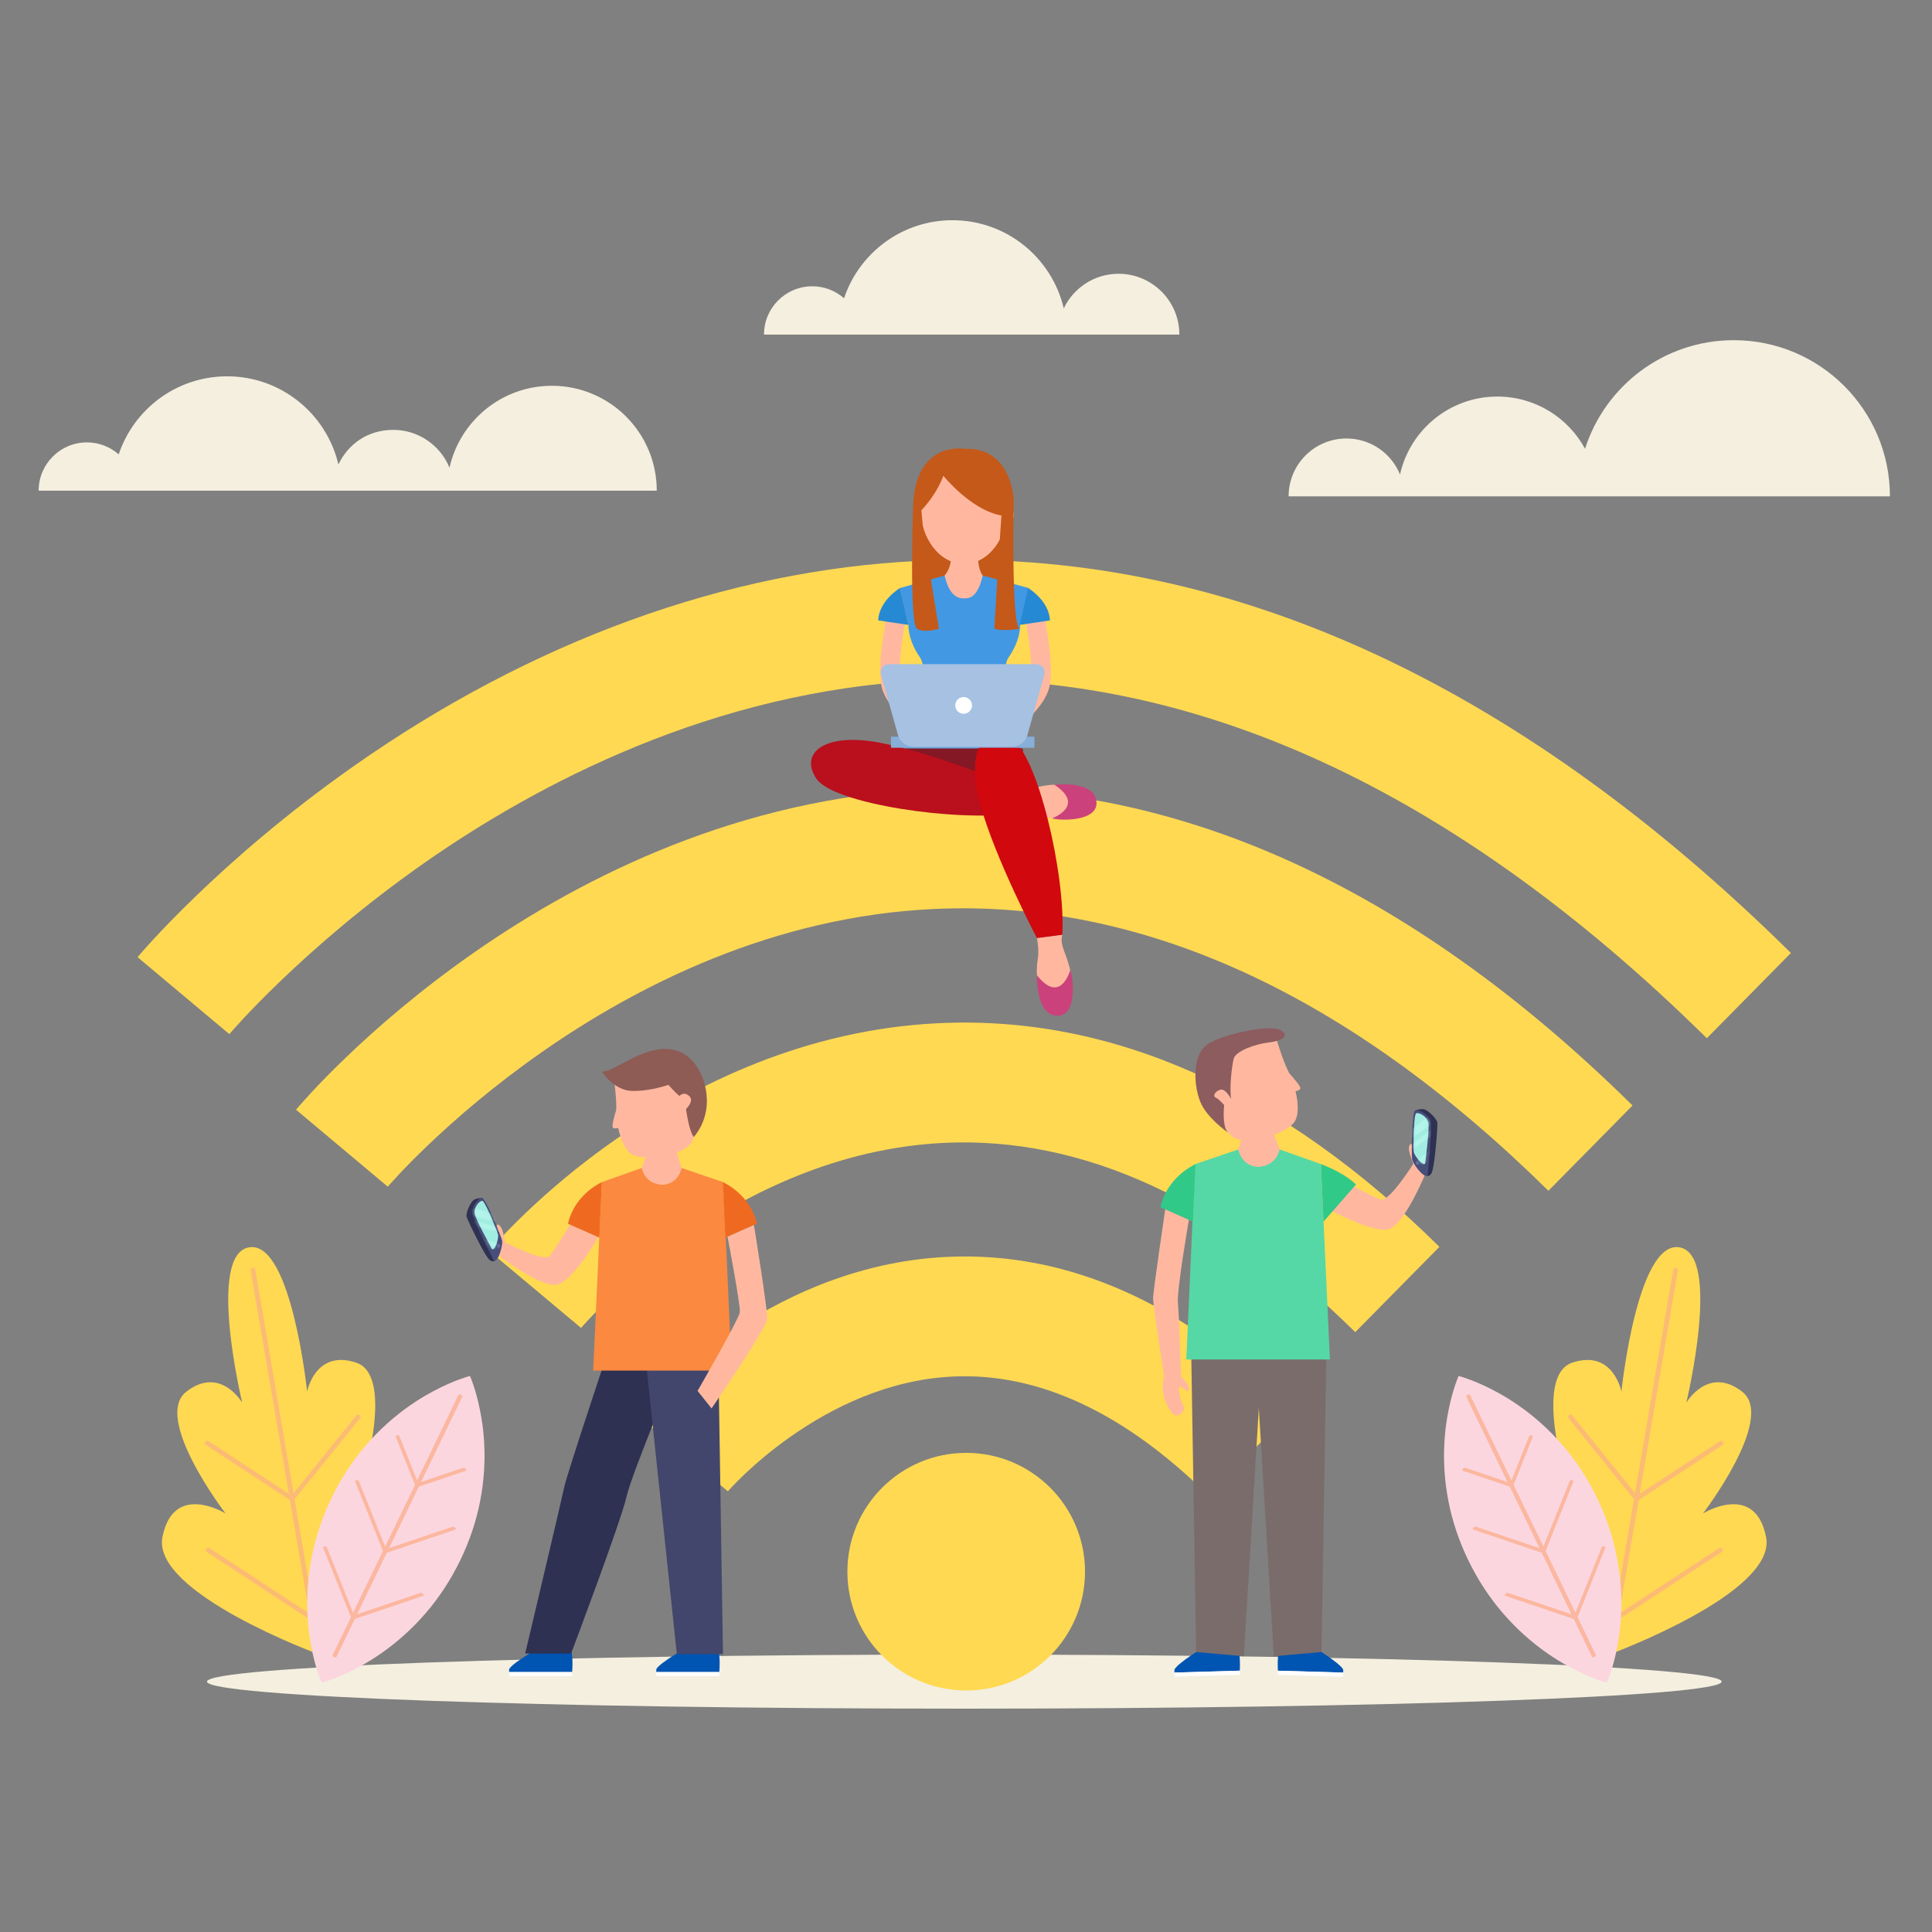 <svg width="500" height="500" viewBox="0 0 500 500" fill="none" xmlns="http://www.w3.org/2000/svg">
<rect x="0" y="0" width="500" height="500" fill="#808080" stroke="none"/>
<g clip-path="url(#clip0_2_907)">
<path d="M249.56 442.2C357.808 442.2 445.56 439.066 445.56 435.2C445.56 431.334 357.808 428.2 249.56 428.2C141.312 428.2 53.56 431.334 53.56 435.2C53.56 439.066 141.312 442.2 249.56 442.2Z" fill="#F4EFDF"/>
<path d="M280.8 406.75C280.8 423.73 267.03 437.5 250.05 437.5C233.07 437.5 219.3 423.73 219.3 406.75C219.3 389.77 233.07 376 250.05 376C267.03 376 280.8 389.77 280.8 406.75Z" fill="#FFD952"/>
<path d="M312.73 387.03C290.96 365.55 268.7 355.19 246.57 356.25C212.81 357.85 188.61 385.67 188.37 385.95L164.61 366.04C165.93 364.47 197.38 327.54 245.1 325.28C276.23 323.81 306.31 337.15 334.5 364.96L312.73 387.03Z" fill="#FFD952"/>
<path d="M350.73 344.75C316.06 310.55 280.3 294.08 244.4 295.77C188.91 298.4 150.76 343.22 150.38 343.67L126.62 323.76C128.52 321.49 174.03 268.07 242.94 264.8C287.82 262.66 331.43 282.14 372.52 322.68L350.75 344.75H350.73Z" fill="#FFD952"/>
<path d="M400.73 308.18C349.18 257.32 295.71 232.78 241.81 235.24C158.71 239.04 100.93 306.44 100.36 307.12L76.61 287.19C79.29 283.99 143.28 208.88 240.06 204.28C303.06 201.29 364.44 228.82 422.5 286.1L400.73 308.17V308.18Z" fill="#FFD952"/>
<path d="M441.73 268.7C376.26 204.1 308.2 172.96 239.46 176.12C184.44 178.66 138.63 203.17 109.88 223.28C78.18 245.46 59.54 267.41 59.35 267.63L35.6 247.71C36.44 246.71 56.48 222.98 91.19 198.52C137.38 165.97 188.04 147.53 237.7 145.17C315.55 141.47 391.51 175.61 463.49 246.63L441.72 268.7H441.73Z" fill="#FFD952"/>
<path d="M236.72 131.63C236.72 131.63 235.8 162.55 249.55 162.55C263.3 162.55 260.72 130.72 260.72 130.72L236.72 131.64V131.63Z" fill="#C55919"/>
<path d="M229.78 157.52C228.75 163.68 227.34 170.4 227.98 176.65C228.58 182.48 235.47 187.69 239.59 191.24C242.01 193.34 245.57 189.82 243.13 187.7C239.73 184.76 233.11 180.05 232.89 175.26C232.63 169.84 233.72 164.17 234.61 158.84C235.14 155.69 230.32 154.34 229.79 157.51L229.78 157.52Z" fill="#FFB89F"/>
<path d="M269.98 157.52C271.01 163.68 272.42 170.4 271.78 176.65C271.18 182.48 264.29 187.69 260.17 191.24C257.74 193.34 254.19 189.82 256.63 187.7C260.03 184.76 266.65 180.05 266.87 175.26C267.13 169.84 266.04 164.17 265.15 158.84C264.62 155.69 269.44 154.34 269.97 157.51L269.98 157.52Z" fill="#FFB89F"/>
<path d="M246.16 142.41C246.16 142.41 247.29 150.63 239.52 151.2C239.52 151.2 250.03 160.93 259.27 151.08C259.27 151.08 252.24 152.18 253.22 142.41H246.16Z" fill="#FFB89F"/>
<path d="M260.79 131.25C260.79 139.37 255.72 145.94 249.48 145.94C243.24 145.94 238.17 139.36 238.17 131.25C238.17 123.14 243.23 116.55 249.48 116.55C255.73 116.55 260.79 123.13 260.79 131.25Z" fill="#FFB89F"/>
<path d="M239.92 133.23C239.92 134.32 239.2 135.21 238.32 135.21C237.44 135.21 236.72 134.32 236.72 133.23C236.72 132.14 237.44 131.25 238.32 131.25C239.2 131.25 239.92 132.14 239.92 133.23Z" fill="#FFB89F"/>
<path d="M262.39 133.23C262.39 134.32 261.67 135.21 260.79 135.21C259.91 135.21 259.19 134.32 259.19 133.23C259.19 132.14 259.91 131.25 260.79 131.25C261.67 131.25 262.39 132.14 262.39 133.23Z" fill="#FFB89F"/>
<path d="M249.45 154.85C248.36 154.88 245.77 154.69 244.46 148.95L232.91 152.18L235.12 161.73C235.12 161.73 234.79 165.34 238.1 170.16C241.4 174.98 234.45 193.71 234.45 193.71H264.66C264.66 193.71 257.71 174.98 261.01 170.16C264.31 165.34 263.99 161.73 263.99 161.73L266.2 152.18L254.33 148.95C253.03 154.7 250.76 154.88 249.67 154.85" fill="#4298E3"/>
<path d="M232.92 152.18C232.92 152.18 227.46 155.45 227.29 160.56L235.13 161.73L232.92 152.18Z" fill="#2689D3"/>
<path d="M266.08 152.18C266.08 152.18 271.54 155.45 271.72 160.56L263.87 161.73L266.08 152.18Z" fill="#2689D3"/>
<path d="M234.45 193.72C234.45 193.72 232.05 205.16 249.37 205.16C266.69 205.16 264.66 193.72 264.66 193.72H234.45Z" fill="#841825"/>
<path d="M263.32 203.9C263.32 203.9 241.9 194.83 227.55 192.18C213.2 189.53 206.85 194.94 211.27 201.52C215.65 208.04 247.42 212.71 263.02 210.53L263.32 203.91V203.9Z" fill="#BA0F1C"/>
<path d="M263.32 203.9C263.32 203.9 266.39 204.29 268.77 203.65C271.14 203.01 278.6 201.97 278.78 206.87C278.95 211.78 277.05 212.15 272.79 211.82C268.53 211.49 265.6 209.43 263.01 210.52L263.31 203.9H263.32Z" fill="#FFB89F"/>
<path d="M272.88 203.09C272.88 203.09 283.07 201.85 283.75 207.34C284.43 212.83 273.86 212.38 272.29 211.78C272.29 211.78 281.13 208.54 272.88 203.1V203.09Z" fill="#CB417C"/>
<path d="M268.36 242.79C268.36 242.79 257.53 222.21 253.68 208.14C249.83 194.06 254.69 187.28 261.61 191.13C268.48 194.94 275.79 226.21 274.93 241.93L268.36 242.79Z" fill="#D1080E"/>
<path d="M268.36 242.79C268.36 242.79 269.01 245.82 268.57 248.25C268.13 250.67 267.72 258.19 272.62 257.95C277.53 257.71 277.74 255.78 277.05 251.57C276.36 247.35 274.07 244.61 274.93 241.94L268.36 242.8V242.79Z" fill="#FFB89F"/>
<path d="M268.36 252.39C268.36 252.39 267.98 262.65 273.51 262.87C279.04 263.09 277.7 252.59 276.97 251.08C276.97 251.08 274.49 260.16 268.37 252.4L268.36 252.39Z" fill="#CB417C"/>
<path d="M267.71 190.65H230.58V193.52H267.71V190.65Z" fill="#87AFD8"/>
<path d="M265.86 190.35C265.41 191.94 263.7 193.24 262.05 193.24H236.24C234.59 193.24 232.87 191.94 232.43 190.35L228.05 174.77C227.6 173.18 228.59 171.88 230.24 171.88H268.05C269.7 171.88 270.68 173.18 270.24 174.77L265.86 190.35Z" fill="#A6C1E2"/>
<path d="M251.56 182.56C251.56 183.76 250.59 184.73 249.39 184.73C248.19 184.73 247.22 183.76 247.22 182.56C247.22 181.36 248.19 180.39 249.39 180.39C250.59 180.39 251.56 181.36 251.56 182.56Z" fill="white"/>
<path d="M262.36 130.01C262.26 125.27 259.82 115.68 249.61 116.16C249.61 116.16 236.53 113.79 236.28 131.86C236.28 131.86 235.3 161.51 237.31 162.71C239.32 163.91 242.99 162.71 242.99 162.71C242.99 162.71 239.96 144.11 239.3 139.8C238.84 136.78 238.58 133.66 238.46 132.06C239.66 130.79 242.6 127.37 244.14 123.13C244.14 123.13 251.29 132.03 259.17 133.41C258.78 138.35 257.33 162.7 257.33 162.7C259.64 163.52 263.88 162.7 263.88 162.7C261.67 161.89 262.36 130.04 262.36 130V130.01Z" fill="#C55919"/>
<path d="M125.41 313.58C125.92 313.84 128.17 318.35 128.17 318.35C128.17 318.35 128.43 317.29 128.61 317.02C128.79 316.76 129.45 316.97 129.93 318.19C130.41 319.4 130.69 321.51 130.69 321.51C130.69 321.51 140.47 326.57 142.19 325.11C142.95 324.46 149.23 314.29 149.23 314.29L155.77 318.6C155.77 318.6 148.36 331.92 143.95 332.49C139.54 333.06 128.56 324.59 128.56 324.59C128.56 324.59 126.19 321.55 125.28 318.58C124.37 315.61 124.9 313.31 125.41 313.56V313.58Z" fill="#FFB89F"/>
<path d="M124.82 310.02C124.82 310.02 123.25 310.07 122.59 310.56C121.71 311.22 120.45 313.98 120.77 314.95C121.09 315.92 125.59 325.43 126.84 326.18C128.09 326.91 128.05 325.93 128.05 325.93L124.82 310.03V310.02Z" fill="#2E3152"/>
<path d="M127.88 326.36C127.88 326.36 122.71 316.37 122.3 314.26C121.9 312.13 123.93 309.95 124.82 310.03C125.71 310.12 129.82 320.24 129.97 321.14C130.13 322.04 129.18 326.28 127.87 326.37L127.88 326.36Z" fill="#484E7A"/>
<path d="M127.39 323.35C127.39 323.35 123.17 315.79 122.84 314.12C122.52 312.43 124.13 310.71 124.83 310.77C125.53 310.84 128.78 318.85 128.91 319.56C129.04 320.27 128.42 323.29 127.39 323.35Z" fill="#A2EDE2"/>
<mask id="mask0_2_907" style="mask-type:luminance" maskUnits="userSpaceOnUse" x="122" y="310" width="7" height="14">
<path d="M127.39 323.35C127.39 323.35 123.17 315.79 122.84 314.12C122.52 312.43 124.13 310.71 124.83 310.77C125.53 310.84 128.78 318.85 128.91 319.56C129.04 320.27 128.42 323.29 127.39 323.35Z" fill="white"/>
</mask>
<g mask="url(#mask0_2_907)">
<g opacity="0.4">
<path d="M129.14 314.8C129.14 314.8 120.25 311.63 119.39 312.01C118.52 312.38 119.89 314 119.89 314C119.89 314 129.51 316.67 130.07 316.3C130.63 315.93 129.15 314.81 129.15 314.81L129.14 314.8Z" fill="#CCFFF6"/>
<path d="M130.32 318.14C130.32 318.14 121.64 315.41 120.76 315.56C119.88 315.71 121.15 316.82 121.15 316.82C121.15 316.82 130.59 319.31 131.16 319.13C131.74 318.95 130.32 318.13 130.32 318.13V318.14Z" fill="#CCFFF6"/>
<path d="M131.64 322.76C131.64 322.76 122.75 319.59 121.89 319.97C121.02 320.34 122.39 321.96 122.39 321.96C122.39 321.96 132.01 324.63 132.57 324.25C133.13 323.88 131.65 322.76 131.65 322.76H131.64Z" fill="#CCFFF6"/>
</g>
</g>
<path d="M129.43 322.54C129.36 322.81 129.14 322.98 128.93 322.92C128.73 322.86 128.62 322.6 128.7 322.34C128.77 322.07 129 321.9 129.2 321.96C129.4 322.02 129.51 322.28 129.43 322.54Z" fill="#656E9B"/>
<path d="M147.43 426.25H139.87C139.87 426.25 132.56 430.34 131.76 431.99V432.73H148.06C148.06 432.73 148.53 427.91 147.43 426.26V426.25Z" fill="#0054B2"/>
<path d="M148.07 432.72H131.76V433.76H148.07V432.72Z" fill="white"/>
<path d="M185.52 426.25H177.96C177.96 426.25 170.65 430.34 169.85 431.99V432.73H186.15C186.15 432.73 186.62 427.91 185.52 426.26V426.25Z" fill="#0054B2"/>
<path d="M186.16 432.72H169.85V433.76H186.16V432.72Z" fill="white"/>
<path d="M176.88 349.32C176.88 349.32 163.53 381.09 162.13 387.39C160.73 393.68 147.8 427.93 147.8 427.93H135.92C135.92 427.93 145.36 388.1 146.05 384.77C146.75 381.45 157.47 349.32 157.47 349.32H176.87H176.88Z" fill="#2E3152"/>
<path d="M168.33 296.22L171.45 295.37L174.61 296.49L177.53 305.91L171.45 311.03L165 305.1L168.33 296.22Z" fill="#FFB89F"/>
<path d="M159.48 286.91C159.6 283.62 158.69 278.04 158.69 278.04C158.69 278.04 164.73 275.26 169.29 275.18C173.85 275.1 176.17 282.65 176.17 282.65C177.05 280.96 179.64 282.67 180.4 284.27C181.16 285.87 178.53 287.17 178.53 287.17C178.53 287.17 181.22 293.26 178.53 296.21C175.84 299.16 166.82 300.42 163.71 298.82C161.81 297.84 160.61 294.84 159.99 291.91C159.41 292.06 158.78 292.12 158.58 291.78C158.31 291.32 158.97 288.9 159.48 287.23C159.48 287.12 159.48 287 159.48 286.9V286.91Z" fill="#FFB89F"/>
<path d="M167.07 351.39L175.16 428.08H187.11L185.84 347.96L167.07 351.39Z" fill="#42466C"/>
<path d="M166.06 302.28C167.12 306.52 171.01 306.61 171.43 306.61H171.46C171.88 306.61 175.35 306.52 176.4 302.28L187.2 305.95L189.37 354.71H153.51L155.76 305.93L166.06 302.28Z" fill="#FB8940"/>
<path d="M187.09 305.93L187.75 320.3L195.86 316.71C195.86 316.71 194.8 309.78 187.09 305.93Z" fill="#EF6A20"/>
<path d="M188.28 320.06C188.28 320.06 191.7 337.86 191.47 339.62C191.24 341.38 180.53 359.96 180.53 359.96L184.15 364.5C184.15 364.5 198.45 343.63 198.56 341.27C198.67 338.91 195.11 317.03 195.11 317.03L188.27 320.06H188.28Z" fill="#FFB89F"/>
<path d="M155.77 305.93L155.11 320.3L147 316.71C147 316.71 148.06 309.78 155.77 305.93Z" fill="#EF6A20"/>
<path d="M155.77 277.35C155.77 277.35 158.82 282.2 163.54 282.33C168.26 282.46 172.98 280.76 172.98 280.76C172.98 280.76 174.81 282.86 175.86 283.64C175.86 283.64 176.91 282.33 178.35 283.64C179.79 284.95 177.54 287.01 177.54 287.01C177.54 287.01 178.25 292.56 179.54 294.26C179.54 294.26 183.2 290.46 182.93 284.3C182.67 278.14 179 271.33 172.05 271.46C165.1 271.59 159.27 277.23 155.76 277.36L155.77 277.35Z" fill="#8E5C55"/>
<path d="M366.29 291.33C365.97 291.83 366.34 297.04 366.34 297.04C366.34 297.04 365.55 296.23 365.25 296.09C364.95 295.95 364.47 296.49 364.69 297.83C364.91 299.16 365.76 301.2 365.76 301.2C365.76 301.2 359.7 310.86 357.4 310.47C356.38 310.29 345.42 304.52 345.42 304.52L341.85 311.81C341.85 311.81 355.48 319.8 359.72 317.98C363.96 316.17 369.29 302.82 369.29 302.82C369.29 302.82 369.8 298.86 369.05 295.73C368.3 292.6 366.61 290.82 366.29 291.32V291.33Z" fill="#FFB89F"/>
<path d="M366.22 287.41C366.22 287.41 367.75 286.86 368.57 287.09C369.67 287.39 371.93 289.58 371.99 290.64C372.05 291.7 371.31 302.57 370.39 303.77C369.46 304.95 369.13 303.98 369.13 303.98L366.22 287.42V287.41Z" fill="#2E3152"/>
<path d="M369.45 304.33C369.45 304.33 370.65 292.74 370.24 290.54C369.82 288.33 367.04 287 366.21 287.41C365.38 287.83 365.26 299.15 365.45 300.08C365.63 301.01 368.16 304.74 369.45 304.33Z" fill="#484E7A"/>
<path d="M368.79 301.24C368.79 301.24 370 292.35 369.68 290.61C369.35 288.86 367.15 287.8 366.49 288.13C365.84 288.46 365.74 297.42 365.88 298.15C366.03 298.88 367.77 301.56 368.79 301.23V301.24Z" fill="#A2EDE2"/>
<mask id="mask1_2_907" style="mask-type:luminance" maskUnits="userSpaceOnUse" x="365" y="288" width="5" height="14">
<path d="M368.79 301.24C368.79 301.24 370 292.35 369.68 290.61C369.35 288.86 367.15 287.8 366.49 288.13C365.84 288.46 365.74 297.42 365.88 298.15C366.03 298.88 367.77 301.56 368.79 301.23V301.24Z" fill="white"/>
</mask>
<g mask="url(#mask1_2_907)">
<g opacity="0.4">
<path d="M363.87 293.66C363.87 293.66 371.24 287.24 372.22 287.27C373.2 287.3 372.5 289.37 372.5 289.37C372.5 289.37 364.23 295.59 363.55 295.45C362.87 295.3 363.88 293.66 363.88 293.66H363.87Z" fill="#CCFFF6"/>
<path d="M363.99 297.33C363.99 297.33 371.33 291.41 372.24 291.22C373.15 291.03 372.34 292.58 372.34 292.58C372.34 292.58 364.18 298.56 363.55 298.61C362.93 298.65 363.98 297.33 363.98 297.33H363.99Z" fill="#CCFFF6"/>
<path d="M364.46 302.28C364.46 302.28 371.83 295.86 372.81 295.89C373.79 295.92 373.09 298 373.09 298C373.09 298 364.82 304.22 364.14 304.07C363.46 303.92 364.47 302.28 364.47 302.28H364.46Z" fill="#CCFFF6"/>
</g>
</g>
<path d="M366.51 301.23C366.68 301.46 366.96 301.54 367.13 301.41C367.3 301.28 367.31 300.99 367.13 300.76C366.96 300.53 366.68 300.45 366.51 300.58C366.34 300.71 366.33 301 366.51 301.23Z" fill="#656E9B"/>
<path d="M331.57 425.68L339.4 425.91C339.4 425.91 346.85 430.37 347.63 432.1L347.61 432.86L330.72 432.37C330.72 432.37 330.38 427.36 331.57 425.69V425.68Z" fill="#0054B2"/>
<path d="M330.711 432.376L330.68 433.445L347.573 433.938L347.604 432.868L330.711 432.376Z" fill="white"/>
<path d="M343.31 347.63L342 427.54L329.66 428.64L324.66 345.81L343.31 347.63Z" fill="#7A6C6B"/>
<path d="M320 425.68L312.17 425.91C312.17 425.91 304.72 430.37 303.94 432.1L303.96 432.86L320.85 432.37C320.85 432.37 321.19 427.36 320 425.69V425.68Z" fill="#0054B2"/>
<path d="M320.864 432.361L303.972 432.853L304.003 433.923L320.896 433.43L320.864 432.361Z" fill="white"/>
<path d="M308.25 347.63L309.56 427.54L321.91 428.64L326.9 345.81L308.25 347.63Z" fill="#7A6C6B"/>
<path d="M328.83 291.2L325.59 290.33L322.32 291.49L319.29 301.25L325.59 306.56L332.27 300.41L328.83 291.2Z" fill="#FFB89F"/>
<path d="M331.18 297.48C330.08 301.88 326.05 301.97 325.61 301.97H325.58C325.14 301.97 321.55 301.88 320.46 297.48L309.27 301.29L307.02 351.82H344.18L341.85 301.26L331.18 297.48Z" fill="#55D8A5"/>
<path d="M309.39 301.27L308.71 316.16L300.31 312.44C300.31 312.44 301.41 305.26 309.4 301.27H309.39Z" fill="#31C988"/>
<path d="M341.85 301.27L342.53 316.16L350.93 306.56C350.93 306.56 348.18 303.61 341.84 301.27H341.85Z" fill="#31C988"/>
<path d="M333.53 277.49C331.95 274.47 330.33 268.83 330.33 268.83C330.33 268.83 323.43 268.92 319.14 270.87C314.84 272.83 316.03 280.92 316.03 280.92C314.45 279.73 312.79 282.49 312.79 284.32C312.79 286.15 315.83 286.21 315.83 286.21C315.83 286.21 316.02 293.1 319.84 294.67C323.67 296.23 332.68 293.4 334.88 290.52C336.23 288.76 336.01 285.42 335.28 282.4C335.89 282.28 336.5 282.06 336.54 281.65C336.59 281.1 334.89 279.13 333.68 277.79C333.63 277.69 333.58 277.57 333.53 277.47V277.49Z" fill="#FFB89F"/>
<path d="M307.68 315.71C307.68 315.71 304.51 333.94 304.84 337.3C305.17 340.67 305.68 356.34 305.68 356.34C305.68 356.34 307.73 358.02 307.68 359.45C307.63 360.88 306.2 359.06 305.42 358.8C304.64 358.54 305.38 362.3 306.24 363.72C307.1 365.14 304.9 366.96 303.73 366.05C302.56 365.14 299.97 360.87 301.27 356.2C301.27 356.2 298.42 337.8 298.42 335.99C298.42 334.18 301.56 312.98 301.56 312.98L307.67 315.69L307.68 315.71Z" fill="#FFB89F"/>
<path d="M317.98 293.23C317.98 293.23 312.29 289.36 310.61 285.09C308.93 280.81 308.67 274.08 311.65 270.97C314.63 267.86 328.62 265.01 331.34 266.57C334.06 268.12 331.6 269.42 328.23 269.81C324.86 270.2 319.81 272.01 319.29 273.96C318.77 275.9 318.12 281.86 318.64 284.45C318.64 284.45 317.22 281.73 315.92 281.99C314.62 282.25 313.72 283.67 314.62 284.06C315.53 284.45 316.82 286 316.82 286C316.82 286 316.12 291.79 317.97 293.23H317.98Z" fill="#8D5C5F"/>
<path d="M142.82 99.84C129.87 99.84 119.05 108.91 116.33 121.04C113.98 115.3 108.35 111.25 101.76 111.25C95.17 111.25 90.11 114.91 87.58 120.2C84.51 107.13 72.78 97.39 58.78 97.39C45.72 97.39 34.65 105.85 30.72 117.59C28.52 115.67 25.65 114.49 22.5 114.49C15.6 114.49 10 120.08 10 126.99H169.97C169.97 112 157.82 99.84 142.82 99.84Z" fill="#F4EFDF"/>
<path d="M289.48 70.85C283.22 70.85 277.83 74.51 275.3 79.8C272.23 66.73 260.51 56.99 246.5 56.99C233.44 56.99 222.37 65.45 218.44 77.19C216.24 75.27 213.37 74.09 210.22 74.09C203.32 74.09 197.72 79.68 197.72 86.59H305.22C305.22 77.9 298.17 70.85 289.48 70.85Z" fill="#F4EFDF"/>
<path d="M448.7 88.04C430.68 88.04 415.41 99.84 410.21 116.14C405.84 108.09 397.31 102.63 387.51 102.63C375.19 102.63 364.9 111.26 362.32 122.79C360.09 117.33 354.73 113.48 348.46 113.48C340.19 113.48 333.49 120.18 333.49 128.45H489.11C489.11 106.13 471.02 88.04 448.7 88.04Z" fill="#F4EFDF"/>
<path d="M110.52 386.07C103.03 373.39 93.08 385.73 93.08 385.73C93.08 385.73 102.74 356.14 92.16 352.64C81.59 349.14 79.48 360.14 79.48 360.14C79.48 360.14 75.43 320.94 64.45 322.81C53.47 324.69 62.68 363.01 62.68 363.01C62.68 363.01 57.04 353.34 48.23 360.16C39.42 366.98 58.37 391.68 58.37 391.68C58.37 391.68 44.88 383.35 42.04 397.8C39.19 412.25 82.47 428.12 82.47 428.12C82.47 428.12 118.01 398.77 110.52 386.08V386.07Z" fill="#FFD952"/>
<path opacity="0.4" d="M101.32 392.61C94.64 400.88 87.95 409.15 81.27 417.42C79.59 407.62 77.92 397.82 76.24 388.02C81.89 381.03 87.54 374.03 93.19 367.04C93.69 366.42 92.68 365.72 92.19 366.33C86.78 373.02 81.38 379.72 75.97 386.41C72.67 367.14 69.38 347.86 66.08 328.59C65.95 327.81 64.74 328.02 64.87 328.8C68.17 348.06 71.46 367.31 74.75 386.57C74.06 386.11 73.36 385.66 72.67 385.21C70.24 383.62 67.81 382.02 65.38 380.43C61.59 377.95 57.8 375.46 54.01 372.98C53.35 372.55 52.64 373.55 53.3 373.98C60.54 378.73 67.78 383.47 75.02 388.22C76.69 398 78.37 407.79 80.04 417.57C79.13 416.98 78.22 416.38 77.32 415.79C74.13 413.7 70.93 411.6 67.74 409.51C63.24 406.56 58.74 403.61 54.24 400.66C53.58 400.23 52.86 401.23 53.53 401.66C62.46 407.51 71.4 413.37 80.33 419.23C81.08 423.61 81.83 427.99 82.58 432.38C82.71 433.16 83.93 432.95 83.79 432.17C83.04 427.79 82.29 423.41 81.54 419.03C88.47 410.46 95.39 401.89 102.32 393.32C102.82 392.7 101.81 391.99 101.32 392.61Z" fill="#F98FA8"/>
<path d="M83.23 435.49C83.23 435.49 83.18 435.37 83.09 435.14C83 434.91 82.84 434.56 82.7 434.13C82.54 433.7 82.35 433.16 82.16 432.55C81.95 431.93 81.75 431.23 81.55 430.47C81.12 428.93 80.72 427.1 80.37 425.07C80 423.03 79.75 420.8 79.61 418.44C79.33 413.71 79.61 408.49 80.62 403.24C81.61 397.98 83.38 392.71 85.77 387.74C88.16 382.77 91.18 378.11 94.68 374.06C98.16 370 102.08 366.54 105.97 363.83C107.91 362.47 109.82 361.29 111.65 360.31C113.47 359.32 115.15 358.51 116.63 357.89C117.36 357.58 118.03 357.3 118.65 357.08C119.25 356.85 119.79 356.67 120.23 356.52C120.66 356.37 121.03 356.27 121.27 356.2C121.51 356.13 121.63 356.1 121.63 356.1C121.63 356.1 121.68 356.22 121.77 356.45C121.86 356.68 122.02 357.03 122.16 357.46C122.32 357.9 122.52 358.43 122.7 359.04C122.91 359.66 123.11 360.36 123.32 361.13C123.75 362.68 124.16 364.5 124.52 366.54C124.89 368.58 125.15 370.81 125.29 373.18C125.58 377.91 125.3 383.13 124.28 388.38C123.28 393.63 121.5 398.9 119.09 403.85C116.68 408.81 113.65 413.46 110.14 417.51C106.65 421.56 102.73 425.02 98.85 427.74C96.91 429.1 95 430.28 93.18 431.26C91.37 432.25 89.69 433.06 88.21 433.69C87.48 434.01 86.81 434.28 86.2 434.5C85.61 434.73 85.07 434.91 84.63 435.06C84.21 435.21 83.83 435.31 83.6 435.38C83.36 435.45 83.24 435.49 83.24 435.49H83.23Z" fill="#FCD6DF"/>
<path opacity="0.4" d="M108.78 412.24C105.94 413.2 103.1 414.16 100.26 415.12C98.16 415.83 96.06 416.54 93.95 417.25C93.44 417.42 92.93 417.59 92.41 417.77C94.98 412.46 97.54 407.15 100.11 401.85C105.99 399.87 111.86 397.88 117.74 395.9C118.3 395.71 117.61 394.94 117.06 395.13C114.22 396.09 111.38 397.05 108.54 398.01C106.44 398.72 104.34 399.43 102.23 400.14C101.72 400.31 101.21 400.48 100.69 400.66C103.26 395.35 105.83 390.05 108.39 384.74C112.42 383.38 116.45 382.02 120.48 380.66C121.04 380.47 120.35 379.7 119.8 379.88C117.86 380.53 115.93 381.19 114 381.84C112.54 382.33 111.08 382.82 109.63 383.32C109.41 383.39 109.19 383.47 108.97 383.54C112.52 376.2 116.07 368.86 119.62 361.53C119.84 361.07 118.85 360.59 118.63 361.05C115.07 368.41 111.51 375.77 107.95 383.13C106.43 379.34 104.92 375.55 103.4 371.76C103.18 371.21 102.24 371.38 102.45 371.92C104.1 376.04 105.75 380.15 107.4 384.27C104.82 389.6 102.24 394.92 99.67 400.25C97.42 394.62 95.17 389 92.91 383.37C92.69 382.82 91.75 382.99 91.96 383.53C94.34 389.48 96.73 395.44 99.11 401.39C96.53 406.72 93.96 412.04 91.38 417.37C89.13 411.75 86.88 406.12 84.62 400.49C84.4 399.94 83.46 400.11 83.68 400.66C86.06 406.61 88.45 412.57 90.83 418.52C89.26 421.77 87.69 425.02 86.12 428.26C85.9 428.72 86.89 429.2 87.11 428.74C88.68 425.49 90.25 422.24 91.83 418.99C97.71 417.01 103.58 415.02 109.46 413.04C110.02 412.85 109.33 412.08 108.78 412.27V412.24Z" fill="#FB8940"/>
<path d="M388.59 386.07C396.08 373.39 406.03 385.73 406.03 385.73C406.03 385.73 396.37 356.14 406.94 352.64C417.51 349.14 419.62 360.14 419.62 360.14C419.62 360.14 423.67 320.94 434.65 322.81C445.63 324.69 436.42 363.01 436.42 363.01C436.42 363.01 442.06 353.34 450.87 360.16C459.68 366.98 440.73 391.68 440.73 391.68C440.73 391.68 454.22 383.35 457.06 397.8C459.91 412.25 416.63 428.12 416.63 428.12C416.63 428.12 381.09 398.77 388.58 386.08L388.59 386.07Z" fill="#FFD952"/>
<path opacity="0.4" d="M397.79 392.61C404.47 400.88 411.16 409.15 417.84 417.42C419.52 407.62 421.19 397.82 422.87 388.02C417.22 381.03 411.57 374.03 405.92 367.04C405.42 366.42 406.43 365.72 406.92 366.33C412.33 373.02 417.73 379.72 423.14 386.41C426.44 367.14 429.73 347.86 433.03 328.59C433.16 327.81 434.37 328.02 434.24 328.8C430.95 348.06 427.65 367.31 424.36 386.57C425.05 386.11 425.75 385.66 426.44 385.21C428.87 383.62 431.3 382.02 433.73 380.43C437.52 377.95 441.31 375.46 445.1 372.98C445.76 372.55 446.48 373.55 445.81 373.98C438.57 378.73 431.33 383.47 424.09 388.22C422.42 398 420.74 407.79 419.07 417.57C419.98 416.98 420.88 416.38 421.79 415.79C424.98 413.7 428.18 411.6 431.37 409.51C435.87 406.56 440.37 403.61 444.87 400.66C445.53 400.23 446.24 401.23 445.58 401.66C436.64 407.51 427.71 413.37 418.78 419.23C418.03 423.61 417.28 427.99 416.53 432.38C416.4 433.16 415.18 432.95 415.32 432.17C416.07 427.79 416.82 423.41 417.57 419.03C410.64 410.46 403.72 401.89 396.79 393.32C396.29 392.7 397.3 391.99 397.79 392.61Z" fill="#F98FA8"/>
<path d="M415.88 435.49C415.88 435.49 415.93 435.37 416.02 435.14C416.11 434.91 416.27 434.56 416.41 434.13C416.57 433.7 416.76 433.16 416.95 432.55C417.16 431.93 417.36 431.23 417.56 430.47C417.99 428.93 418.39 427.1 418.74 425.07C419.11 423.03 419.36 420.8 419.5 418.44C419.78 413.71 419.5 408.49 418.49 403.24C417.5 397.98 415.73 392.71 413.34 387.74C410.95 382.77 407.93 378.11 404.43 374.06C400.95 370 397.03 366.54 393.14 363.83C391.2 362.47 389.29 361.29 387.46 360.31C385.64 359.32 383.96 358.51 382.48 357.89C381.75 357.58 381.08 357.3 380.46 357.08C379.86 356.85 379.32 356.67 378.88 356.52C378.45 356.37 378.08 356.27 377.84 356.2C377.6 356.13 377.48 356.1 377.48 356.1C377.48 356.1 377.43 356.22 377.34 356.45C377.25 356.68 377.09 357.03 376.95 357.46C376.79 357.9 376.59 358.43 376.41 359.04C376.2 359.66 376 360.36 375.79 361.13C375.36 362.68 374.95 364.5 374.59 366.54C374.22 368.58 373.96 370.81 373.82 373.18C373.53 377.91 373.81 383.13 374.83 388.38C375.83 393.63 377.61 398.9 380.02 403.85C382.43 408.81 385.46 413.46 388.97 417.51C392.46 421.56 396.38 425.02 400.26 427.74C402.2 429.1 404.11 430.28 405.93 431.26C407.74 432.25 409.42 433.06 410.9 433.69C411.63 434.01 412.3 434.28 412.91 434.5C413.5 434.73 414.04 434.91 414.48 435.06C414.9 435.21 415.28 435.31 415.51 435.38C415.75 435.45 415.87 435.49 415.87 435.49H415.88Z" fill="#FCD6DF"/>
<path opacity="0.4" d="M390.33 412.24C393.17 413.2 396.01 414.16 398.85 415.12C400.95 415.83 403.05 416.54 405.16 417.25C405.67 417.42 406.18 417.59 406.7 417.77C404.13 412.46 401.57 407.15 399 401.85C393.12 399.87 387.25 397.88 381.37 395.9C380.81 395.71 381.5 394.94 382.05 395.13C384.89 396.09 387.73 397.05 390.57 398.01C392.67 398.72 394.78 399.43 396.88 400.14C397.39 400.31 397.9 400.48 398.42 400.66C395.85 395.35 393.28 390.05 390.72 384.74C386.69 383.38 382.66 382.02 378.63 380.66C378.07 380.47 378.76 379.7 379.31 379.88C381.25 380.53 383.18 381.19 385.11 381.84C386.57 382.33 388.03 382.82 389.48 383.32C389.7 383.39 389.92 383.47 390.14 383.54C386.59 376.2 383.04 368.86 379.49 361.53C379.27 361.07 380.26 360.59 380.48 361.05C384.04 368.41 387.6 375.77 391.16 383.13C392.68 379.34 394.19 375.55 395.71 371.76C395.93 371.21 396.87 371.38 396.66 371.92C395.01 376.04 393.36 380.15 391.71 384.27C394.29 389.6 396.87 394.92 399.44 400.25C401.69 394.62 403.94 389 406.2 383.37C406.42 382.82 407.36 382.99 407.15 383.53C404.77 389.48 402.38 395.44 400 401.39C402.58 406.72 405.15 412.04 407.73 417.37C409.98 411.75 412.23 406.12 414.49 400.49C414.71 399.94 415.65 400.11 415.43 400.66C413.05 406.61 410.66 412.57 408.28 418.52C409.85 421.77 411.42 425.02 412.99 428.26C413.21 428.72 412.22 429.2 412 428.74C410.43 425.49 408.86 422.24 407.28 418.99C401.4 417.01 395.53 415.02 389.65 413.04C389.09 412.85 389.78 412.08 390.33 412.27V412.24Z" fill="#FB8940"/>
</g>
<defs>
<clipPath id="clip0_2_907">
<rect width="479.11" height="385.2" fill="white" transform="translate(10 57)"/>
</clipPath>
</defs>
</svg>
